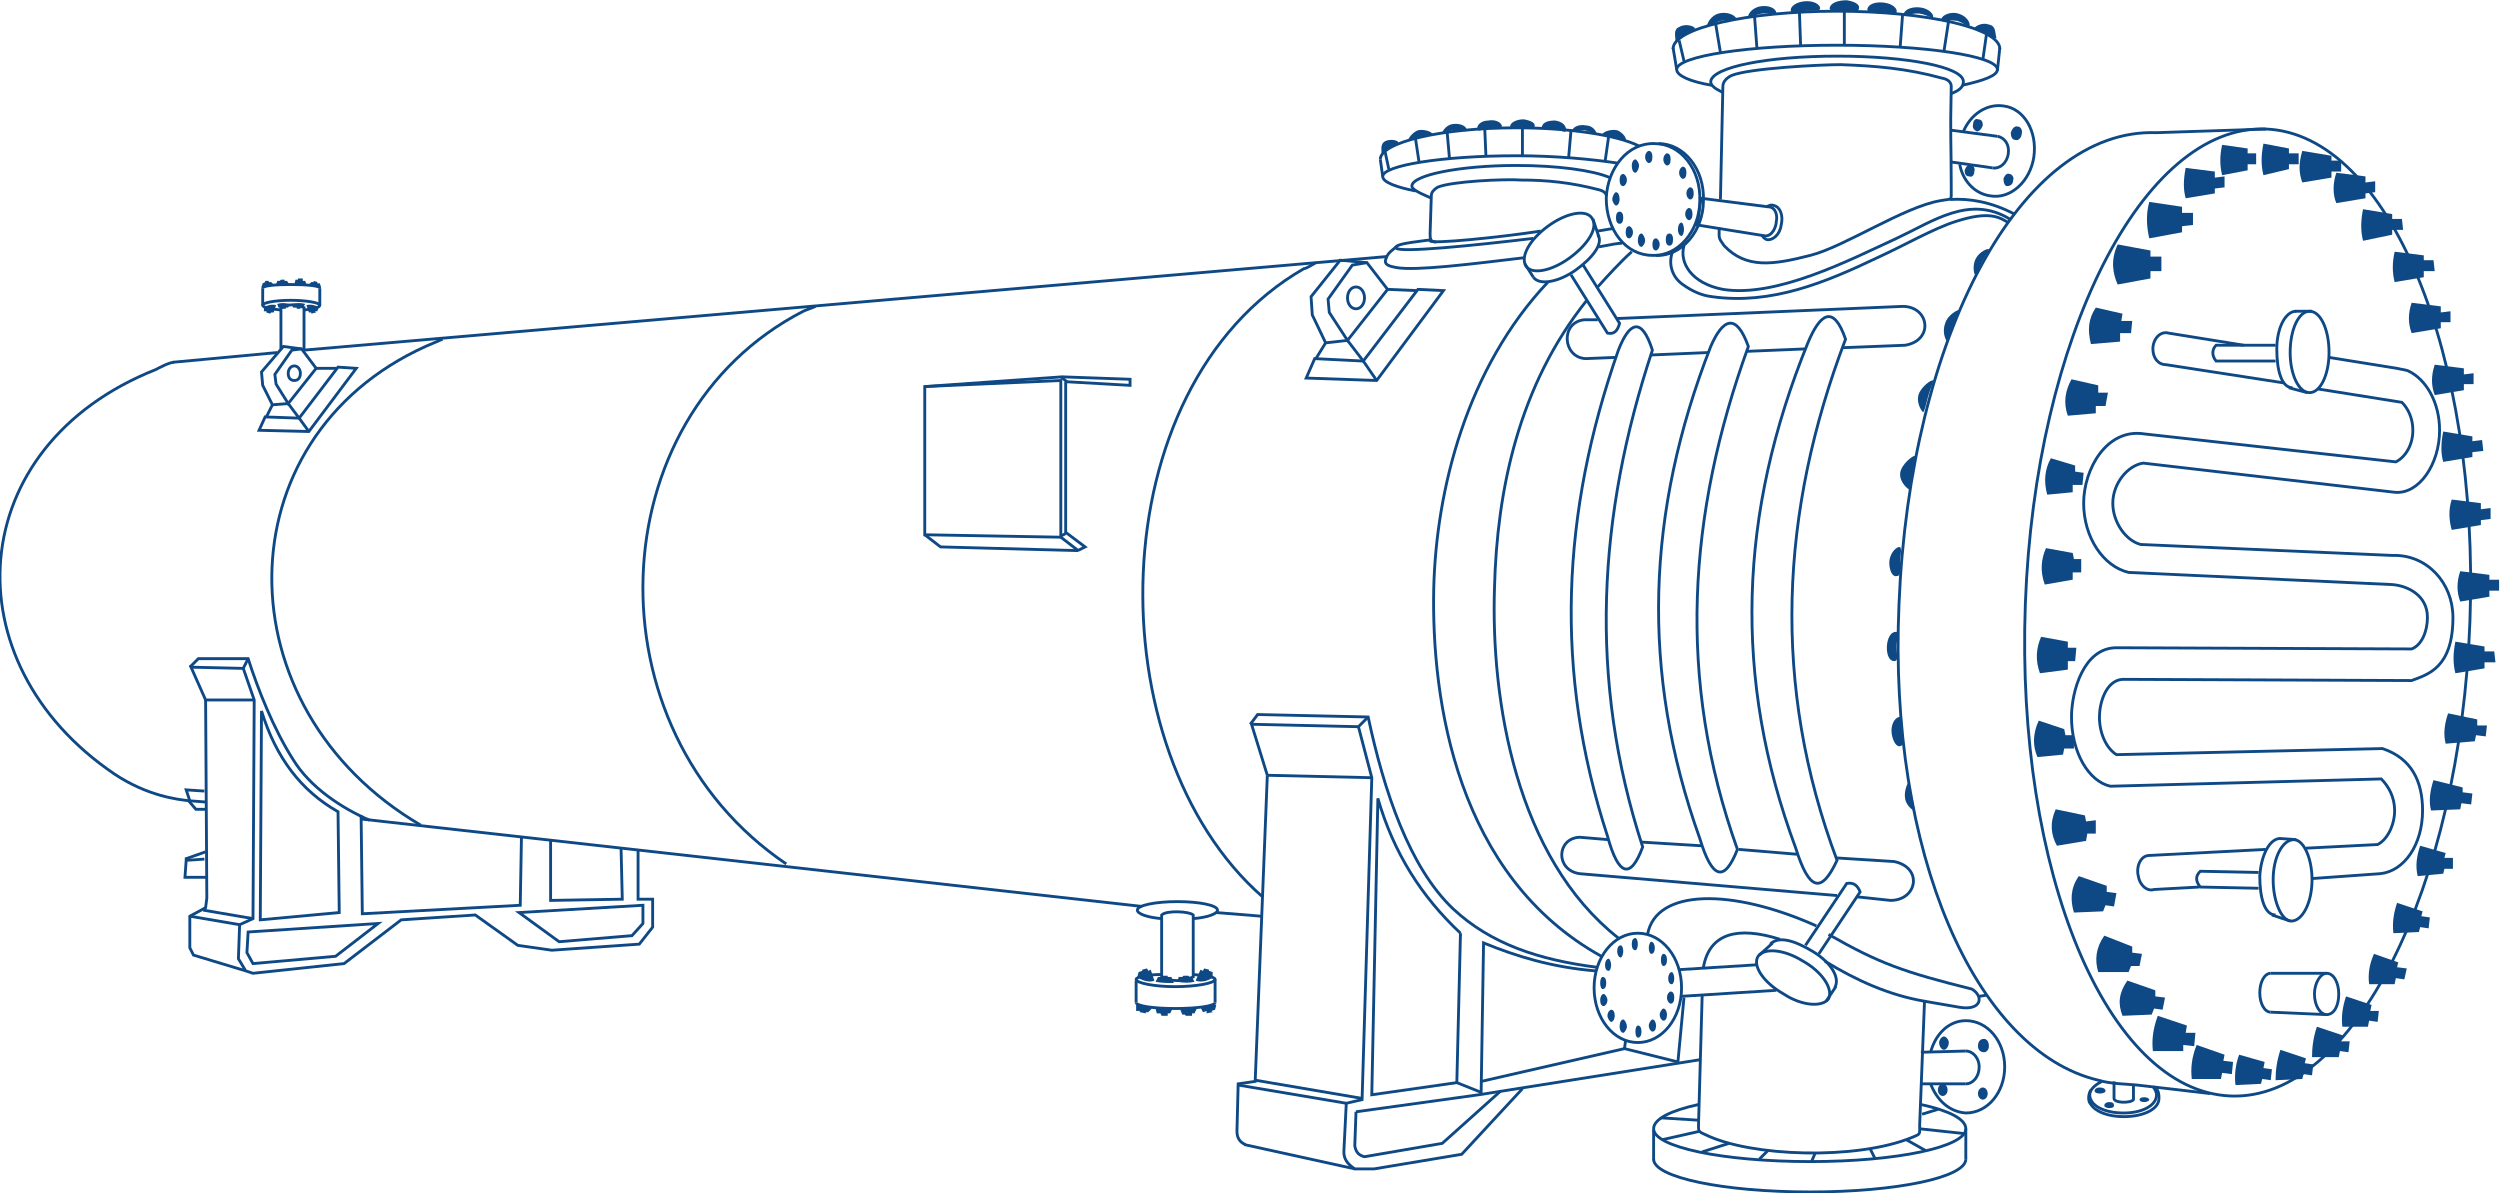 <?xml version="1.0" encoding="utf-8"?>
<svg width="2055px" height="981px" version="1.1" style="shape-rendering:geometricPrecision; text-rendering:geometricPrecision; image-rendering:optimizeQuality; fill-rule:evenodd; clip-rule:evenodd" viewBox="0 0 2058 982" xmlns="http://www.w3.org/2000/svg">
  <defs>
    <style type="text/css">
   
    .str0 {stroke:#0E4985;stroke-width:2.366}
    .fil2 {fill:none}
    .fil0 {fill:none;fill-rule:nonzero}
    .fil1 {fill:#0E4985}
   
  </style>
  </defs>
  <g id="Слой_x0020_1" style="" transform="matrix(-1, 0, 0, 1, 2057.26, 0)">
    <path class="fil0 str0" d="M156 256c9,0 16,15 16,34 0,18 -7,33 -16,33 -9,0 -16,-15 -16,-33 0,-19 7,-34 16,-34z"/>
    <path class="fil0 str0" d="M167 256c9,0 16,14 16,31 0,18 -4,32 -13,32"/>
    <line class="fil0 str0" x1="168" y1="256" x2="154" y2="256"/>
    <line class="fil0 str0" x1="158" y1="323" x2="173" y2="319"/>
    <path class="fil0 str0" d="M184 284l49 0c3,3 4,8 0,13l-49 0"/>
    <path class="fil0 str0" d="M169 691c9,0 17,14 17,33 0,18 -7,34 -15,34 -9,0 -17,-15 -17,-34 0,-18 7,-33 15,-33z"/>
    <path class="fil0 str0" d="M180 690c9,0 16,14 17,31 0,18 -4,32 -13,32"/>
    <line class="fil0 str0" x1="181" y1="690" x2="167" y2="691"/>
    <line class="fil0 str0" x1="172" y1="758" x2="187" y2="753"/>
    <path class="fil0 str0" d="M198 718l48 -1c4,4 4,8 0,13l-48 1"/>
    <path class="fil0 str0" d="M142 801c5,0 10,8 10,17 0,10 -5,17 -10,17 -6,0 -10,-7 -10,-17 0,-9 4,-17 10,-17z"/>
    <path class="fil0 str0" d="M188 801c5,0 9,7 9,16 0,9 -4,16 -9,16"/>
    <line class="fil0 str0" x1="142" y1="801" x2="188" y2="801"/>
    <line class="fil0 str0" x1="143" y1="835" x2="188" y2="833"/>
    <path class="fil0 str0" d="M149 320l-69 11c-5,5 -9,13 -9,23 0,12 6,22 14,26l207 -23c31,-5 50,29 50,57 0,28 -16,52 -37,57l-217 10c-13,1 -29,9 -29,27 0,12 5,23 13,26l243 -1c27,0 37,36 37,57 0,29 -14,53 -32,57l-223 -6c-6,6 -11,15 -11,26 0,12 6,24 14,28l59 3m33 1l96 5c7,0 11,9 9,17 -1,7 -7,13 -13,11l-37 -2m-93 -7l-56 -4c-20,-2 -35,-24 -35,-52 0,-24 9,-43 33,-51l219 5c8,-5 14,-17 14,-31 0,-11 -5,-30 -19,-31l-238 1c-13,-5 -34,-10 -34,-52 0,-28 21,-52 50,-51l207 -9c12,-3 23,-18 23,-34 0,-16 -12,-31 -25,-33l-207 24c-20,2 -37,-23 -37,-51 0,-23 11,-42 26,-49 3,-1 5,-1 9,-2l56 -9m70 -10l62 -10c7,-2 13,5 13,13 0,7 -4,13 -11,13l-97 15"/>
    <path class="fil0 str0" d="M192 106c101,-4 190,171 198,391 8,220 -67,401 -169,405 -101,4 -189,-171 -197,-391 -8,-220 67,-401 168,-405z"/>
    <path class="fil0 str0" d="M192 106l90 3c112,-4 203,168 212,388 9,205 -63,368 -164,392 -10,3 -21,3 -32,4l-60 7"/>
    <path class="fil1" d="M15 414l24 -3c3,9 2,18 0,25l-24 -4 0 -4 -8 -1 0 -9 8 1 0 -5z"/>
    <path class="fil1" d="M22 359l24 -4c2,10 2,18 0,25l-24 -4 0 -4 -9 -1 1 -9 8 1 0 -4z"/>
    <path class="fil1" d="M29 303l24 -3c3,9 3,17 0,25l-24 -4 0 -5 -8 0 0 -9 8 1 0 -5z"/>
    <path class="fil1" d="M48 252l24 -3c3,9 3,17 0,25l-24 -4 0 -5 -8 0 0 -9 8 1 0 -5z"/>
    <path class="fil1" d="M62 210l24 -3c2,9 2,17 0,25l-24 -4 0 -5 -9 0 1 -9 8 0 0 -4z"/>
    <path class="fil1" d="M88 176l24 -4c2,10 2,18 0,26l-24 -5 0 -4 -9 0 1 -9 8 0 0 -4z"/>
    <path class="fil1" d="M110 145l24 -3c3,9 3,18 0,25l-24 -4 0 -4 -8 -1 0 -9 8 1 0 -5z"/>
    <path class="fil1" d="M138 128l24 -4c3,10 3,18 0,26l-24 -4 0 -5 -8 0 0 -9 8 0 0 -4z"/>
    <path class="fil1" d="M173 122l21 -4c2,10 2,18 0,26l-21 -5 0 -4 -8 0 0 -9 8 0 0 -4z"/>
    <path class="fil1" d="M207 122l21 -3c2,9 2,17 0,25l-21 -4 0 -5 -7 0 0 -9 7 0 0 -4z"/>
    <path class="fil1" d="M234 141l24 -3c2,10 2,18 0,25l-24 -4 0 -4 -8 -1 0 -9 8 1 0 -5z"/>
    <path class="fil1" d="M261 170l27 -4c3,11 2,21 0,30l-27 -5 0 -5 -9 -1 0 -10 9 0 0 -5z"/>
    <path class="fil1" d="M287 206l27 -5c6,13 4,24 0,33l-27 -5 0 -6 -9 0 0 -12 9 0 0 -5z"/>
    <path class="fil1" d="M8 473l24 -3c3,9 3,17 0,25l-24 -4 0 -5 -8 0 0 -9 8 0 0 -4z"/>
    <path class="fil1" d="M12 532l24 -4c2,10 2,18 0,26l-24 -4 0 -5 -9 0 1 -9 8 0 0 -4z"/>
    <path class="fil1" d="M18 592l24 -5c3,9 4,17 2,25l-24 -2 -1 -5 -8 1 -1 -9 8 0 0 -5z"/>
    <path class="fil1" d="M30 648l24 -6c3,9 4,18 2,25l-24 -1 -1 -5 -8 1 -1 -9 8 -1 0 -4z"/>
    <path class="fil1" d="M44 702l21 -6c3,9 4,17 2,25l-21 -2 -1 -4 -7 0 0 -9 7 0 -1 -4z"/>
    <path class="fil1" d="M63 750l21 -7c3,9 4,17 3,25l-21 -1 -1 -4 -7 1 -1 -9 7 -1 -1 -4z"/>
    <path class="fil1" d="M83 792l20 -7c4,9 5,17 4,25l-21 0 -1 -5 -7 1 -2 -9 8 -1 -1 -4z"/>
    <path class="fil1" d="M105 827l21 -7c3,9 4,17 3,25l-21 0 -1 -5 -7 1 -1 -9 7 0 -1 -5z"/>
    <path class="fil1" d="M129 852l21 -7c3,9 4,17 4,25l-22 0 -1 -5 -7 1 -1 -9 7 0 -1 -5z"/>
    <path class="fil1" d="M159 871l21 -7c3,9 4,17 4,25l-22 -1 -1 -4 -7 1 -1 -9 7 -1 -1 -4z"/>
    <path class="fil1" d="M193 874l21 -6c3,8 4,17 3,25l-21 -1 -1 -4 -7 1 -1 -9 7 -1 -1 -5z"/>
    <path class="fil1" d="M226 868l23 -8c4,10 5,19 4,28l-24 0 -1 -5 -8 1 -1 -10 8 -1 -1 -5z"/>
    <path class="fil1" d="M257 844l24 -8c4,11 5,20 4,29l-25 0 0 -5 -9 1 -1 -11 8 0 -1 -6z"/>
    <path class="fil1" d="M283 815l23 -8c7,10 8,19 4,29l-24 -1 -2 -5 -7 1 -2 -10 8 -1 0 -5z"/>
    <path class="fil1" d="M302 779l23 -9c7,10 8,20 5,30l-25 0 -2 -5 -7 0 -2 -10 8 -1 0 -5z"/>
    <path class="fil1" d="M323 729l23 -8c7,10 7,20 4,30l-24 -1 -2 -5 -7 1 -2 -11 8 -1 0 -5z"/>
    <path class="fil1" d="M341 671l24 -5c5,11 4,21 -1,30l-24 -4 -1 -6 -7 0 0 -11 8 1 1 -5z"/>
    <path class="fil1" d="M358 600l21 -7c5,11 5,21 1,30l-21 -2 -1 -5 -8 0 0 -11 7 0 1 -5z"/>
    <path class="fil1" d="M355 551l23 3c4,-11 3,-21 -1,-30l-22 4 0 5 -7 0 1 11 6 0 0 7z"/>
    <path class="fil1" d="M351 477l23 4c4,-11 3,-21 -1,-30l-22 4 -1 5 -6 0 0 11 7 0 0 6z"/>
    <path class="fil1" d="M351 405l21 2c3,-11 2,-21 -3,-30l-20 6 0 5 -7 1 1 10 8 0 0 6z"/>
    <path class="fil1" d="M332 340l23 2c4,-11 2,-21 -3,-30l-22 5 0 6 -8 0 2 11 8 0 0 6z"/>
    <path class="fil1" d="M312 281l24 2c3,-12 2,-21 -4,-30l-22 5 1 6 -9 0 1 10 9 0 0 7z"/>
    <path class="fil2 str0" d="M538 279c10,-29 21,-21 31,3 57,140 62,276 10,416 -11,35 -21,38 -34,10 54,-144 47,-287 -7,-429z"/>
    <path class="fil2 str0" d="M618 285c10,-28 21,-23 31,0 53,136 58,268 9,405 -10,33 -20,37 -31,9 50,-140 41,-276 -9,-414z"/>
    <path class="fil2 str0" d="M697 288c9,-28 19,-23 28,0 47,134 53,265 9,400 -9,33 -19,36 -29,9 45,-138 37,-273 -8,-409z"/>
    <path class="fil2 str0" d="M801 219c-5,7 -21,4 -36,-7 -15,-11 -24,-25 -18,-33 5,-7 21,-4 36,7 15,11 23,25 18,33z"/>
    <path class="fil2 str0" d="M795 228c-5,7 -21,4 -35,-6 -14,-10 -23,-22 -18,-29"/>
    <line class="fil2 str0" x1="795" y1="228" x2="802" y2="217"/>
    <line class="fil2 str0" x1="746" y1="180" x2="741" y2="195"/>
    <path class="fil2 str0" d="M764 226l-30 48c-5,1 -8,-1 -10,-8l30 -48"/>
    <path class="fil2 str0" d="M552 822c-4,-8 5,-22 21,-31 16,-10 32,-11 37,-4 5,8 -5,22 -21,31 -15,10 -32,11 -37,4z"/>
    <path class="fil2 str0" d="M547 813c-5,-8 3,-21 18,-30 15,-9 28,-13 35,-6"/>
    <line class="fil2 str0" x1="546" y1="812" x2="554" y2="824"/>
    <line class="fil2 str0" x1="609" y1="786" x2="598" y2="776"/>
    <path class="fil2 str0" d="M560 785l-34 -51c2,-5 5,-8 11,-7l34 51"/>
    <path class="fil2 str0" d="M709 768c20,0 36,20 36,45 0,25 -16,45 -36,45 -20,0 -36,-20 -36,-45 0,-25 16,-45 36,-45z"/>
    <path class="fil2 str0" d="M674 820l-79 -5m16 -21l64 4"/>
    <path class="fil2 str0" d="M592 773c35,-11 58,-5 63,23m1 22l3 106c0,7 1,7 -6,10 -37,18 -124,21 -170,2 -7,-3 -6,-2 -6,-10l-4 -102c29,-5 56,-17 82,-33"/>
    <path class="fil2 str0" d="M562 762c69,-31 132,-31 139,7m-149 0c-42,24 -62,31 -118,45 -10,6 -8,18 10,15l29 -5"/>
    <path class="fil2 str0" d="M742 263l11 0c20,2 18,31 -1,32l-25 -1m-29 -2l-47 -2m-32 -1l-48 -2m-31 -1l-51 -2c-24,-4 -20,-32 2,-32l235 10"/>
    <path class="fil2 str0" d="M546 706l-48 3c-24,5 -19,32 3,32l28 -3m16 -1l212 -18c20,-3 19,-29 0,-30l-24 2m-27 2l-49 3m-31 3l-48 4"/>
    <path class="fil1" d="M424 855c3,0 5,2 5,6 0,3 -2,5 -5,5 -2,0 -4,-2 -4,-5 0,-4 2,-6 4,-6z"/>
    <path class="fil1" d="M457 853c2,0 4,3 4,5 0,3 -2,6 -4,6 -2,0 -4,-3 -4,-6 0,-2 2,-5 4,-5z"/>
    <path class="fil1" d="M425 895c2,0 4,2 4,5 0,3 -2,5 -4,5 -2,0 -4,-2 -4,-5 0,-3 2,-5 4,-5z"/>
    <path class="fil1" d="M458 892c2,0 4,2 4,5 0,3 -2,5 -4,5 -2,0 -4,-2 -4,-5 0,-3 2,-5 4,-5z"/>
    <path class="fil2 str0" d="M468 892c-5,13 -15,23 -29,24 -18,0 -32,-17 -32,-38 0,-21 14,-38 32,-38 14,0 25,11 29,26"/>
    <path class="fil2 str0" d="M439 892c-6,0 -11,-6 -11,-14 0,-7 5,-13 11,-13"/>
    <path class="fil2 str0" d="M439 865l37 1m0 26l-37 0"/>
    <line class="fil2 str0" x1="422" y1="819" x2="428" y2="820"/>
    <polyline class="fil2 str0" points="671,821 676,874 720,863 719,856 "/>
    <polyline class="fil2 str0" points="657,872 840,901 941,915 "/>
    <line class="fil2 str0" x1="720" y1="863" x2="838" y2="890"/>
    <path class="fil2 str0" d="M855 768c32,-30 55,-66 68,-111l5 244 -70 -10 -3 -123z"/>
    <path class="fil2 str0" d="M838 900l-2 -124c-27,11 -56,20 -92,23"/>
    <line class="fil2 str0" x1="838" y1="899" x2="858" y2="891"/>
    <path class="fil2 str0" d="M822 898l48 43 64 11c4,-1 7,-3 8,-9l-1 -28"/>
    <path class="fil2 str0" d="M804 896l50 54 72 12 16 0c6,-4 9,-8 9,-14l-2 -40 -13 -3 -8 -265 11 -42 88 -2 -13 42"/>
    <path class="fil2 str0" d="M1014 638l10 252 14 2 1 39c0,5 -2,9 -7,11"/>
    <line class="fil2 str0" x1="1033" y1="942" x2="942" y2="962"/>
    <line class="fil2 str0" x1="949" y1="908" x2="1038" y2="893"/>
    <line class="fil2 str0" x1="936" y1="904" x2="1024" y2="889"/>
    <line class="fil2 str0" x1="1014" y1="638" x2="928" y2="640"/>
    <path class="fil2 str0" d="M714 207c9,8 20,20 28,29m9 11c56,70 74,156 76,237 3,93 -18,222 -102,288"/>
    <path class="fil2 str0" d="M783 232c67,71 92,171 94,252 2,93 -19,237 -138,303"/>
    <line class="fil2 str0" x1="931" y1="590" x2="939" y2="598"/>
    <path class="fil2 str0" d="M1028 596l-6 -8 -91 2c-13,61 -34,124 -70,158 -31,29 -71,42 -118,48"/>
    <path class="fil1" d="M396 104c3,-1 5,2 6,5 0,3 -1,6 -4,6 -2,1 -5,-2 -5,-5 -1,-3 1,-6 3,-6z"/>
    <path class="fil1" d="M429 98c2,-1 4,1 4,4 1,3 -1,5 -3,6 -2,0 -4,-2 -5,-5 0,-3 1,-5 4,-5z"/>
    <path class="fil1" d="M403 143c2,-1 4,1 5,4 0,3 -1,6 -3,6 -3,0 -5,-2 -5,-5 -1,-2 1,-5 3,-5z"/>
    <path class="fil1" d="M435 135c2,0 4,2 5,5 0,3 -1,5 -4,5 -2,1 -4,-1 -4,-4 -1,-3 1,-5 3,-6z"/>
    <path class="fil2 str0" d="M444 135c-2,12 -11,24 -25,26 -17,3 -33,-12 -36,-32 -3,-21 8,-40 25,-42 14,-2 27,7 33,21"/>
    <path class="fil2 str0" d="M417 138c-6,1 -12,-4 -13,-12 -1,-7 3,-13 9,-14"/>
    <path class="fil2 str0" d="M413 112l38 -5m1 26l-35 5"/>
    <path class="fil2 str0" d="M642 187c0,9 1,8 -4,15 -18,19 -40,16 -71,8 -28,-7 -77,-40 -107,-45 -10,-2 -9,1 -9,-10 0,-42 1,-40 0,-84 0,-3 2,-6 8,-7 29,-8 55,-10 83,-11 17,0 76,3 90,9 4,2 7,5 7,9l2 93"/>
    <path class="fil2 str0" d="M671 202c4,14 -6,31 -32,36 -44,7 -104,-24 -143,-42 -30,-14 -60,-36 -93,-16"/>
    <path class="fil2 str0" d="M680 206c4,9 2,21 -8,28 -7,5 -15,9 -24,10 -49,7 -94,-12 -136,-32 -22,-10 -46,-24 -65,-30 -28,-9 -36,-3 -43,1"/>
    <path class="fil1" d="M502 463c0,-6 -4,-12 -8,-13 -3,0 -1,6 -1,13 0,6 -1,11 3,11 3,1 6,-4 6,-11z"/>
    <path class="fil1" d="M504 533c0,-7 -3,-13 -7,-13 -4,-1 -1,5 -1,12 0,7 -2,12 2,12 4,0 6,-5 6,-11z"/>
    <path class="fil1" d="M500 604c1,-7 -2,-13 -6,-14 -4,-1 -2,6 -3,12 0,7 -2,11 2,12 3,1 6,-4 7,-10z"/>
    <path class="fil1" d="M489 657c1,-6 -2,-13 -3,-13 -1,0 -1,5 -3,12 -1,6 -2,10 -2,11 0,1 7,-3 8,-10z"/>
    <path class="fil1" d="M431 213c-3,-6 -10,-9 -11,-8 -1,0 3,5 6,11 3,6 4,9 5,10 1,1 3,-7 0,-13z"/>
    <path class="fil1" d="M456 266c-2,-7 -10,-11 -11,-11 -1,1 2,6 5,13 2,7 4,12 4,13 1,0 5,-7 2,-15z"/>
    <path class="fil1" d="M478 325c-2,-7 -11,-13 -12,-12 -1,0 2,6 4,13 2,8 3,12 4,13 0,1 6,-6 4,-14z"/>
    <path class="fil1" d="M493 389c-1,-7 -10,-14 -12,-14 -1,0 1,6 2,14 1,8 2,13 2,14 1,0 9,-6 8,-14z"/>
    <path class="fil2 str0" d="M452 164c-16,-1 -34,2 -53,12"/>
    <path class="fil2 str0" d="M695 118c22,-1 39,20 40,45 0,26 -16,47 -38,47 -21,1 -39,-20 -39,-45 -1,-26 16,-47 37,-47z"/>
    <path class="fil2 str0" d="M694 210c-21,1 -39,-20 -39,-45 -1,-26 16,-47 37,-47"/>
    <path class="fil1" d="M711 131c2,0 3,3 3,5 0,3 -1,6 -3,6 -1,0 -3,-3 -3,-6 0,-2 2,-5 3,-5z"/>
    <path class="fil1" d="M700 124c1,0 3,2 3,5 0,3 -2,5 -3,5 -2,0 -3,-2 -3,-5 0,-3 1,-5 3,-5z"/>
    <path class="fil1" d="M685 126c1,0 3,2 3,5 0,3 -2,5 -3,5 -2,0 -3,-2 -3,-5 0,-3 1,-5 3,-5z"/>
    <path class="fil1" d="M672 137c1,0 3,2 3,5 0,3 -2,5 -3,5 -2,0 -3,-2 -3,-5 0,-3 1,-5 3,-5z"/>
    <path class="fil1" d="M666 154c1,0 3,2 3,5 0,3 -2,5 -3,5 -2,0 -3,-2 -3,-5 0,-3 1,-5 3,-5z"/>
    <path class="fil1" d="M667 171c1,0 3,2 3,5 0,3 -2,5 -3,5 -2,0 -3,-2 -3,-5 0,-3 1,-5 3,-5z"/>
    <path class="fil1" d="M673 183c2,0 3,3 3,6 0,2 -1,5 -3,5 -1,0 -2,-3 -2,-5 0,-3 1,-6 2,-6z"/>
    <path class="fil1" d="M683 192c2,0 3,2 3,5 0,3 -1,5 -3,5 -2,0 -3,-2 -3,-5 0,-3 1,-5 3,-5z"/>
    <path class="fil1" d="M694 196c2,0 3,2 3,5 0,3 -1,5 -3,5 -1,0 -3,-2 -3,-5 0,-3 2,-5 3,-5z"/>
    <path class="fil1" d="M706 192c2,0 3,3 3,6 0,2 -1,5 -3,5 -1,0 -3,-3 -3,-5 0,-3 2,-6 3,-6z"/>
    <path class="fil1" d="M716 186c2,0 3,2 3,5 0,3 -1,5 -3,5 -1,0 -3,-2 -3,-5 0,-3 2,-5 3,-5z"/>
    <path class="fil1" d="M724 174c2,0 3,2 3,5 0,3 -1,5 -3,5 -2,0 -3,-2 -3,-5 0,-3 1,-5 3,-5z"/>
    <path class="fil1" d="M727 158c1,0 3,3 3,6 0,2 -2,5 -3,5 -2,0 -3,-3 -3,-5 0,-3 1,-6 3,-6z"/>
    <path class="fil1" d="M721 143c2,0 3,2 3,5 0,3 -1,5 -3,5 -1,0 -3,-2 -3,-5 0,-3 2,-5 3,-5z"/>
    <path class="fil2 str0" d="M607 193c-1,2 -2,3 -4,4 -5,1 -11,-4 -12,-12 -2,-8 1,-15 6,-16 2,-1 4,0 6,1"/>
    <path class="fil2 str0" d="M604 194c-6,0 -9,-8 -9,-12 -1,-4 0,-12 7,-12l55 -7 3 22 -56 9z"/>
    <path class="fil2 str0" d="M659 909c23,5 37,12 37,20 0,15 -57,27 -129,27 -71,0 -128,-12 -128,-27 0,-8 14,-15 37,-20"/>
    <path class="fil2 str0" d="M696 954c0,15 -57,27 -129,27 -71,0 -128,-12 -128,-27"/>
    <line class="fil2 str0" x1="439" y1="954" x2="439" y2="929"/>
    <line class="fil2 str0" x1="696" y1="955" x2="696" y2="930"/>
    <line class="fil2 str0" x1="518" y1="945" x2="514" y2="953"/>
    <line class="fil2 str0" x1="488" y1="938" x2="472" y2="947"/>
    <line class="fil2 str0" x1="477" y1="929" x2="440" y2="933"/>
    <line class="fil2 str0" x1="475" y1="917" x2="462" y2="913"/>
    <line class="fil2 str0" x1="563" y1="949" x2="566" y2="956"/>
    <line class="fil2 str0" x1="602" y1="947" x2="609" y2="954"/>
    <line class="fil2 str0" x1="634" y1="941" x2="656" y2="948"/>
    <line class="fil2 str0" x1="658" y1="931" x2="689" y2="938"/>
    <line class="fil2 str0" x1="658" y1="922" x2="690" y2="920"/>
    <polygon class="fil2 str0" points="1184,313 1296,318 1296,440 1184,442 "/>
    <polyline class="fil2 str0" points="1296,318 1183,310 1127,312 1127,317 1180,314 "/>
    <polyline class="fil2 str0" points="1184,442 1171,452 1171,453 1283,450 1296,440 "/>
    <polyline class="fil2 str0" points="1180,314 1180,438 1164,450 1170,453 "/>
    <line class="fil2 str0" x1="1180" y1="439" x2="1184" y2="441"/>
    <line class="fil2 str0" x1="1179" y1="314" x2="1184" y2="310"/>
    <path class="fil2 str0" d="M1075 756c-12,-1 -20,-4 -20,-7 0,-4 15,-7 33,-7 18,0 33,3 33,7 0,3 -8,6 -20,7"/>
    <path class="fil2 str0" d="M1101 802c12,0 21,2 21,4 0,3 -15,6 -32,6 -18,0 -33,-3 -33,-6 0,-2 7,-3 18,-4"/>
    <path class="fil2 str0" d="M1122 825c0,3 -15,5 -32,5 -18,0 -33,-2 -33,-5"/>
    <line class="fil2 str0" x1="1057" y1="806" x2="1057" y2="825"/>
    <line class="fil2 str0" x1="1122" y1="807" x2="1122" y2="825"/>
    <path class="fil1" d="M1084 835l2 -5c-5,-1 -10,-1 -14,0l2 4 2 0 0 2 5 0 1 -1 2 0z"/>
    <path class="fil1" d="M1105 834l1 -4c-5,-1 -10,-1 -14,0l2 4 2 0 0 2 5 0 1 -2 3 0z"/>
    <path class="fil1" d="M1122 832l0 -5c-5,0 -9,1 -13,3l3 3 2 0 0 1 5 -1 0 -1 3 0z"/>
    <path class="fil1" d="M1057 831l-1 -4c5,0 9,1 13,2l-2 4 -3 -1 0 2 -5 -1 1 -1 -3 -1z"/>
    <path class="fil1" d="M1059 800l0 4c2,3 10,5 14,3l-4 -9 -2 1 -1 -2 -4 1 0 1 -3 1z"/>
    <path class="fil1" d="M1120 800l1 4c-3,3 -11,5 -14,3l3 -9 2 1 1 -2 4 1 0 1 3 1z"/>
    <path class="fil1" d="M1087 804l1 4c-5,1 -10,1 -14,0l2 -4 2 0 1 -1 4 0 1 1 3 0z"/>
    <path class="fil1" d="M1093 804l-2 5c5,0 10,0 15,-1l-2 -4 -3 0 0 -1 -5 0 0 1 -3 0z"/>
    <path class="fil2 str0" d="M1075 753c3,-3 22,-4 26,0l0 51c-8,4 -17,4 -26,0l0 -51z"/>
    <path class="fil2 str0" d="M974 216c2,1 8,5 10,5 170,98 171,397 34,517"/>
    <path class="fil2 str0" d="M1386 252c2,1 8,3 10,4 169,87 178,344 14,455"/>
    <path class="fil2 str0" d="M1693 279c2,1 12,5 14,6 168,76 168,298 4,394"/>
    <line class="fil2 str0" x1="1019" y1="754" x2="1056" y2="751"/>
    <line class="fil2 str0" x1="1117" y1="746" x2="1760" y2="674"/>
    <path class="fil2 str0" d="M916 211l891 77m22 2l86 8"/>
    <polygon class="fil2 str0" points="932,216 915,238 948,280 963,257 964,246 944,218 "/>
    <polyline class="fil2 str0" points="948,280 966,282 977,259 978,244 954,214 932,216 "/>
    <path class="fil2 str0" d="M941 236c4,0 7,4 7,9 0,5 -3,9 -7,9 -4,0 -7,-4 -7,-9 0,-5 3,-9 7,-9z"/>
    <line class="fil2 str0" x1="948" y1="280" x2="935" y2="297"/>
    <line class="fil2 str0" x1="966" y1="282" x2="974" y2="295"/>
    <line class="fil2 str0" x1="915" y1="238" x2="891" y2="239"/>
    <polygon class="fil2 str0" points="890,238 935,297 975,295 982,311 924,313 869,239 "/>
    <line class="fil2 str0" x1="935" y1="297" x2="924" y2="313"/>
    <polygon class="fil2 str0" points="1809,287 1797,303 1820,332 1830,316 1831,308 1817,288 "/>
    <polyline class="fil2 str0" points="1820,332 1833,333 1841,317 1842,306 1824,285 1809,287 "/>
    <path class="fil2 str0" d="M1815 301c3,0 5,3 5,6 0,4 -2,6 -5,6 -3,0 -5,-2 -5,-6 0,-3 2,-6 5,-6z"/>
    <line class="fil2 str0" x1="1820" y1="332" x2="1811" y2="344"/>
    <line class="fil2 str0" x1="1833" y1="333" x2="1838" y2="343"/>
    <line class="fil2 str0" x1="1797" y1="303" x2="1780" y2="303"/>
    <polygon class="fil2 str0" points="1779,302 1811,344 1839,343 1844,354 1803,355 1764,303 "/>
    <line class="fil2 str0" x1="1811" y1="344" x2="1803" y2="355"/>
    <path class="fil2 str0" d="M1914 298c4,0 13,5 15,6 159,63 170,241 34,333 -27,18 -52,21 -62,22"/>
    <path class="fil2 str0" d="M1826 255c9,-1 15,-2 15,-4 0,-2 -10,-4 -23,-4 -13,0 -24,2 -24,4 0,2 5,3 13,4"/>
    <path class="fil2 str0" d="M1841 237c0,-2 -10,-3 -23,-3 -13,0 -24,1 -24,3"/>
    <line class="fil2 str0" x1="1794" y1="251" x2="1794" y2="237"/>
    <line class="fil2 str0" x1="1841" y1="251" x2="1841" y2="237"/>
    <path class="fil1" d="M1814 230l1 4c-4,0 -7,0 -10,0l1 -3 2 0 0 -2 4 0 0 1 2 0z"/>
    <path class="fil1" d="M1829 231l1 3c-4,1 -7,1 -11,0l2 -3 2 0 0 -1 3 0 1 1 2 0z"/>
    <path class="fil1" d="M1841 233l1 3c-4,0 -7,-1 -10,-2l2 -2 2 0 0 -1 3 0 0 1 2 1z"/>
    <path class="fil1" d="M1794 233l-1 3c4,0 7,0 10,-2l-2 -2 -2 0 0 -1 -3 1 0 1 -2 0z"/>
    <path class="fil1" d="M1796 256l-1 -3c2,-2 7,-3 10,-2l-2 6 -2 0 0 1 -4 -1 1 -1 -2 0z"/>
    <path class="fil1" d="M1840 256l0 -3c-2,-2 -7,-3 -10,-2l2 6 2 0 1 1 3 -1 0 -1 2 0z"/>
    <path class="fil1" d="M1816 253l1 -3c-4,-1 -8,-1 -11,0l2 3 2 0 0 1 3 0 0 -1 3 0z"/>
    <path class="fil1" d="M1820 253l-1 -3c4,-1 7,-1 10,0l-1 3 -2 0 0 1 -4 0 0 -1 -2 0z"/>
    <path class="fil2 str0" d="M1826 287l0 -34c-6,-3 -12,-3 -19,0l0 35"/>
    <polyline class="fil2 str0" points="1628,689 1629,745 1759,752 1760,671 "/>
    <polyline class="fil2 str0" points="1546,698 1545,740 1604,741 1604,691 "/>
    <path class="fil2 str0" d="M1842 585c-12,39 -33,66 -63,83l-1 83 65 6 -1 -172z"/>
    <polygon class="fil2 str0" points="1781,787 1746,760 1853,767 1854,784 1849,793 "/>
    <polygon class="fil2 str0" points="1528,760 1528,745 1630,751 1597,775 1537,770 "/>
    <polyline class="fil2 str0" points="1520,739 1520,763 1531,777 1603,782 1631,778 1666,753 1727,757 1774,793 1849,801 1855,799 1861,789 1860,761 1849,756 1848,576 1857,550 1900,549 1888,576 1887,739 1888,747 1901,754 1901,780 1898,786 1855,799 "/>
    <line class="fil2 str0" x1="1860" y1="761" x2="1901" y2="754"/>
    <line class="fil2 str0" x1="1849" y1="756" x2="1890" y2="749"/>
    <polyline class="fil2 str0" points="1519,740 1532,740 1532,700 "/>
    <line class="fil2 str0" x1="1889" y1="576" x2="1848" y2="576"/>
    <path class="fil2 str0" d="M1901 549l-7 -7 -41 0c-8,25 -21,58 -37,83 -14,23 -40,40 -63,50"/>
    <line class="fil2 str0" x1="1853" y1="542" x2="1857" y2="550"/>
    <polyline class="fil2 str0" points="1887,722 1905,722 1904,708 1889,707 "/>
    <line class="fil2 str0" x1="1888" y1="701" x2="1905" y2="707"/>
    <polyline class="fil2 str0" points="1889,651 1904,650 1901,659 1888,660 "/>
    <polyline class="fil2 str0" points="1888,666 1896,666 1902,659 "/>
    <path class="fil2 str0" d="M411 40c0,-17 60,-31 134,-31 74,0 135,14 135,31"/>
    <path class="fil2 str0" d="M442 70c-18,-4 -29,-8 -29,-13 0,-11 59,-20 132,-20 73,0 132,9 132,20 0,5 -11,10 -29,13"/>
    <path class="fil2 str0" d="M451 77c-1,-1 -10,-3 -10,-10 0,-12 46,-21 104,-21 57,0 103,9 104,21 0,5 -9,8 -10,9"/>
    <line class="fil2 str0" x1="411" y1="39" x2="413" y2="58"/>
    <line class="fil2 str0" x1="680" y1="39" x2="677" y2="57"/>
    <path class="fil1" d="M420 20c5,-2 11,1 12,3 0,2 -5,3 -10,5 -5,2 -9,5 -8,2 1,-3 0,-9 6,-10z"/>
    <path class="fil1" d="M445 11c6,-2 13,1 14,4 1,2 -6,1 -13,2 -6,2 -10,6 -10,4 -1,-2 2,-8 9,-10z"/>
    <path class="fil1" d="M476 6c6,-1 13,1 14,5 1,4 -6,-1 -13,0 -7,1 -11,5 -11,3 -1,-2 3,-7 10,-8z"/>
    <path class="fil1" d="M506 2c7,-1 13,1 14,5 1,4 -7,2 -14,3 -7,1 -9,4 -10,0 -1,-3 3,-7 10,-8z"/>
    <path class="fil1" d="M537 0c7,0 13,2 14,6 1,4 -6,2 -12,3 -7,0 -11,2 -12,-2 -1,-4 4,-6 10,-7z"/>
    <path class="fil1" d="M573 1c-6,-1 -13,1 -14,5 -1,4 8,2 14,3 7,1 9,4 10,0 1,-3 -3,-7 -10,-8z"/>
    <path class="fil1" d="M608 5c-6,-1 -12,1 -13,5 -1,4 6,0 12,1 7,1 11,5 11,3 1,-2 -3,-8 -10,-9z"/>
    <path class="fil1" d="M643 11c-7,-2 -14,1 -15,4 -1,2 7,1 13,2 7,2 10,6 11,4 0,-2 -3,-8 -9,-10z"/>
    <path class="fil1" d="M675 22c-5,-3 -12,-1 -13,1 0,2 4,3 9,6 4,4 7,7 7,4 0,-3 2,-9 -3,-11z"/>
    <line class="fil2 str0" x1="491" y1="11" x2="493" y2="38"/>
    <line class="fil2 str0" x1="539" y1="9" x2="539" y2="37"/>
    <line class="fil2 str0" x1="576" y1="9" x2="575" y2="37"/>
    <line class="fil2 str0" x1="613" y1="12" x2="611" y2="39"/>
    <line class="fil2 str0" x1="645" y1="19" x2="641" y2="43"/>
    <line class="fil2 str0" x1="453" y1="16" x2="457" y2="42"/>
    <line class="fil2 str0" x1="422" y1="28" x2="425" y2="49"/>
    <line class="fil2 str0" x1="675" y1="33" x2="671" y2="50"/>
    <path class="fil2 str0" d="M708 120c18,-9 57,-15 101,-15 62,0 112,12 112,26"/>
    <path class="fil2 str0" d="M726 134c20,-3 50,-6 83,-6 61,0 110,8 110,17 0,5 -12,9 -27,12"/>
    <path class="fil2 str0" d="M732 146c14,-6 43,-10 77,-10 47,0 86,8 86,17 0,4 -15,9 -16,10"/>
    <line class="fil2 str0" x1="921" y1="131" x2="919" y2="145"/>
    <path class="fil1" d="M726 107c5,-1 11,1 12,3 1,2 -5,1 -11,3 -5,1 -8,4 -8,2 -1,-1 2,-6 7,-8z"/>
    <path class="fil1" d="M752 103c5,-1 10,1 11,4 1,3 -5,0 -10,0 -6,1 -9,5 -10,3 0,-2 3,-7 9,-7z"/>
    <path class="fil1" d="M777 99c5,0 10,1 11,5 1,3 -6,1 -11,2 -6,1 -8,4 -9,1 0,-4 3,-7 9,-8z"/>
    <path class="fil1" d="M803 98c5,0 10,2 11,5 1,3 -5,2 -10,2 -6,1 -9,2 -10,-1 -1,-3 3,-5 9,-6z"/>
    <path class="fil1" d="M832 99c-5,-1 -10,1 -11,4 -1,3 6,1 11,2 6,1 8,4 9,1 1,-3 -3,-7 -9,-7z"/>
    <path class="fil1" d="M862 102c-6,-1 -11,1 -12,4 -1,4 5,0 11,1 5,1 9,4 9,2 0,-1 -3,-6 -8,-7z"/>
    <path class="fil1" d="M890 107c-5,-1 -11,1 -12,3 -1,2 6,1 11,3 5,1 8,4 9,2 0,-1 -3,-6 -8,-8z"/>
    <path class="fil1" d="M917 116c-4,-2 -10,-1 -11,1 0,2 4,3 7,5 4,3 7,6 7,3 0,-2 1,-7 -3,-9z"/>
    <line class="fil2 str0" x1="764" y1="107" x2="766" y2="130"/>
    <line class="fil2 str0" x1="804" y1="105" x2="804" y2="128"/>
    <line class="fil2 str0" x1="835" y1="106" x2="834" y2="129"/>
    <line class="fil2 str0" x1="866" y1="108" x2="864" y2="131"/>
    <line class="fil2 str0" x1="892" y1="114" x2="889" y2="134"/>
    <line class="fil2 str0" x1="733" y1="112" x2="736" y2="133"/>
    <line class="fil2 str0" x1="917" y1="125" x2="914" y2="139"/>
    <path class="fil2 str0" d="M735 161c0,-2 2,-4 6,-5 23,-6 43,-8 64,-8 13,-1 58,1 69,6 3,2 5,4 5,7l1 31c0,4 0,7 -5,7"/>
    <path class="fil2 str0" d="M729 188c2,0 7,1 13,2m53 6c50,6 110,12 113,8 3,-4 -26,-6 -29,-7"/>
    <path class="fil2 str0" d="M722 200c3,0 9,1 19,3m62 9c42,5 89,11 105,8 5,-1 11,-2 8,-8 -1,-4 -6,-7 -8,-9"/>
    <path class="fil2 str0" d="M880 198c0,3 -59,-3 -91,-8"/>
    <path class="fil2 str0" d="M327 890c6,3 10,7 10,11 0,9 -12,15 -28,15 -15,0 -27,-6 -27,-15 0,-2 1,-4 3,-7"/>
    <path class="fil2 str0" d="M336 897c2,3 3,9 0,12 -4,6 -14,10 -27,10 -16,0 -29,-6 -29,-15 0,-3 0,-6 3,-9"/>
    <path class="fil2 str0" d="M317 890l0 11c0,1 0,2 0,3 0,4 -14,4 -16,1 0,-1 0,-3 0,-4l0 -9"/>
    <path class="fil1" d="M329 895c2,0 4,1 4,3 0,1 -2,2 -4,2 -3,0 -5,-1 -5,-2 0,-2 2,-3 5,-3z"/>
    <path class="fil1" d="M321 907c2,0 4,1 4,3 0,1 -2,2 -4,2 -3,0 -4,-1 -4,-2 0,-2 1,-3 4,-3z"/>
    <path class="fil1" d="M292 903c3,0 4,1 4,2 0,1 -1,2 -4,2 -2,0 -4,-1 -4,-2 0,-1 2,-2 4,-2z"/>
    <path class="fil1" d="M723 778c2,0 3,2 3,5 0,2 -1,5 -3,5 -1,0 -2,-3 -2,-5 0,-3 1,-5 2,-5z"/>
    <path class="fil1" d="M711 772c2,0 3,2 3,5 0,3 -1,5 -3,5 -1,0 -2,-2 -2,-5 0,-3 1,-5 2,-5z"/>
    <path class="fil1" d="M698 775c1,0 2,3 2,5 0,3 -1,5 -2,5 -2,0 -3,-2 -3,-5 0,-2 1,-5 3,-5z"/>
    <path class="fil1" d="M688 785c1,0 2,2 2,5 0,3 -1,5 -2,5 -2,0 -3,-2 -3,-5 0,-3 1,-5 3,-5z"/>
    <path class="fil1" d="M681 800c2,0 3,3 3,5 0,3 -1,5 -3,5 -1,0 -2,-2 -2,-5 0,-2 1,-5 2,-5z"/>
    <path class="fil1" d="M682 816c1,0 3,2 3,5 0,3 -2,5 -3,5 -2,0 -3,-2 -3,-5 0,-3 1,-5 3,-5z"/>
    <path class="fil1" d="M688 830c1,0 3,3 3,5 0,3 -2,5 -3,5 -2,0 -3,-2 -3,-5 0,-2 1,-5 3,-5z"/>
    <path class="fil1" d="M697 839c1,0 3,3 3,5 0,3 -2,5 -3,5 -2,0 -3,-2 -3,-5 0,-2 1,-5 3,-5z"/>
    <path class="fil1" d="M709 844c1,0 2,2 2,5 0,3 -1,5 -2,5 -2,0 -3,-2 -3,-5 0,-3 1,-5 3,-5z"/>
    <path class="fil1" d="M721 839c2,0 3,3 3,6 0,2 -1,5 -3,5 -1,0 -3,-3 -3,-5 0,-3 2,-6 3,-6z"/>
    <path class="fil1" d="M731 831c1,0 3,2 3,5 0,2 -2,5 -3,5 -2,0 -3,-3 -3,-5 0,-3 1,-5 3,-5z"/>
    <path class="fil1" d="M737 818c2,0 3,3 3,5 0,3 -1,5 -3,5 -1,0 -3,-2 -3,-5 0,-2 2,-5 3,-5z"/>
    <path class="fil1" d="M738 804c1,0 2,2 2,5 0,3 -1,5 -2,5 -2,0 -3,-2 -3,-5 0,-3 1,-5 3,-5z"/>
    <path class="fil1" d="M733 789c2,0 3,3 3,5 0,3 -1,5 -3,5 -1,0 -2,-2 -2,-5 0,-2 1,-5 2,-5z"/>
  </g>
</svg>